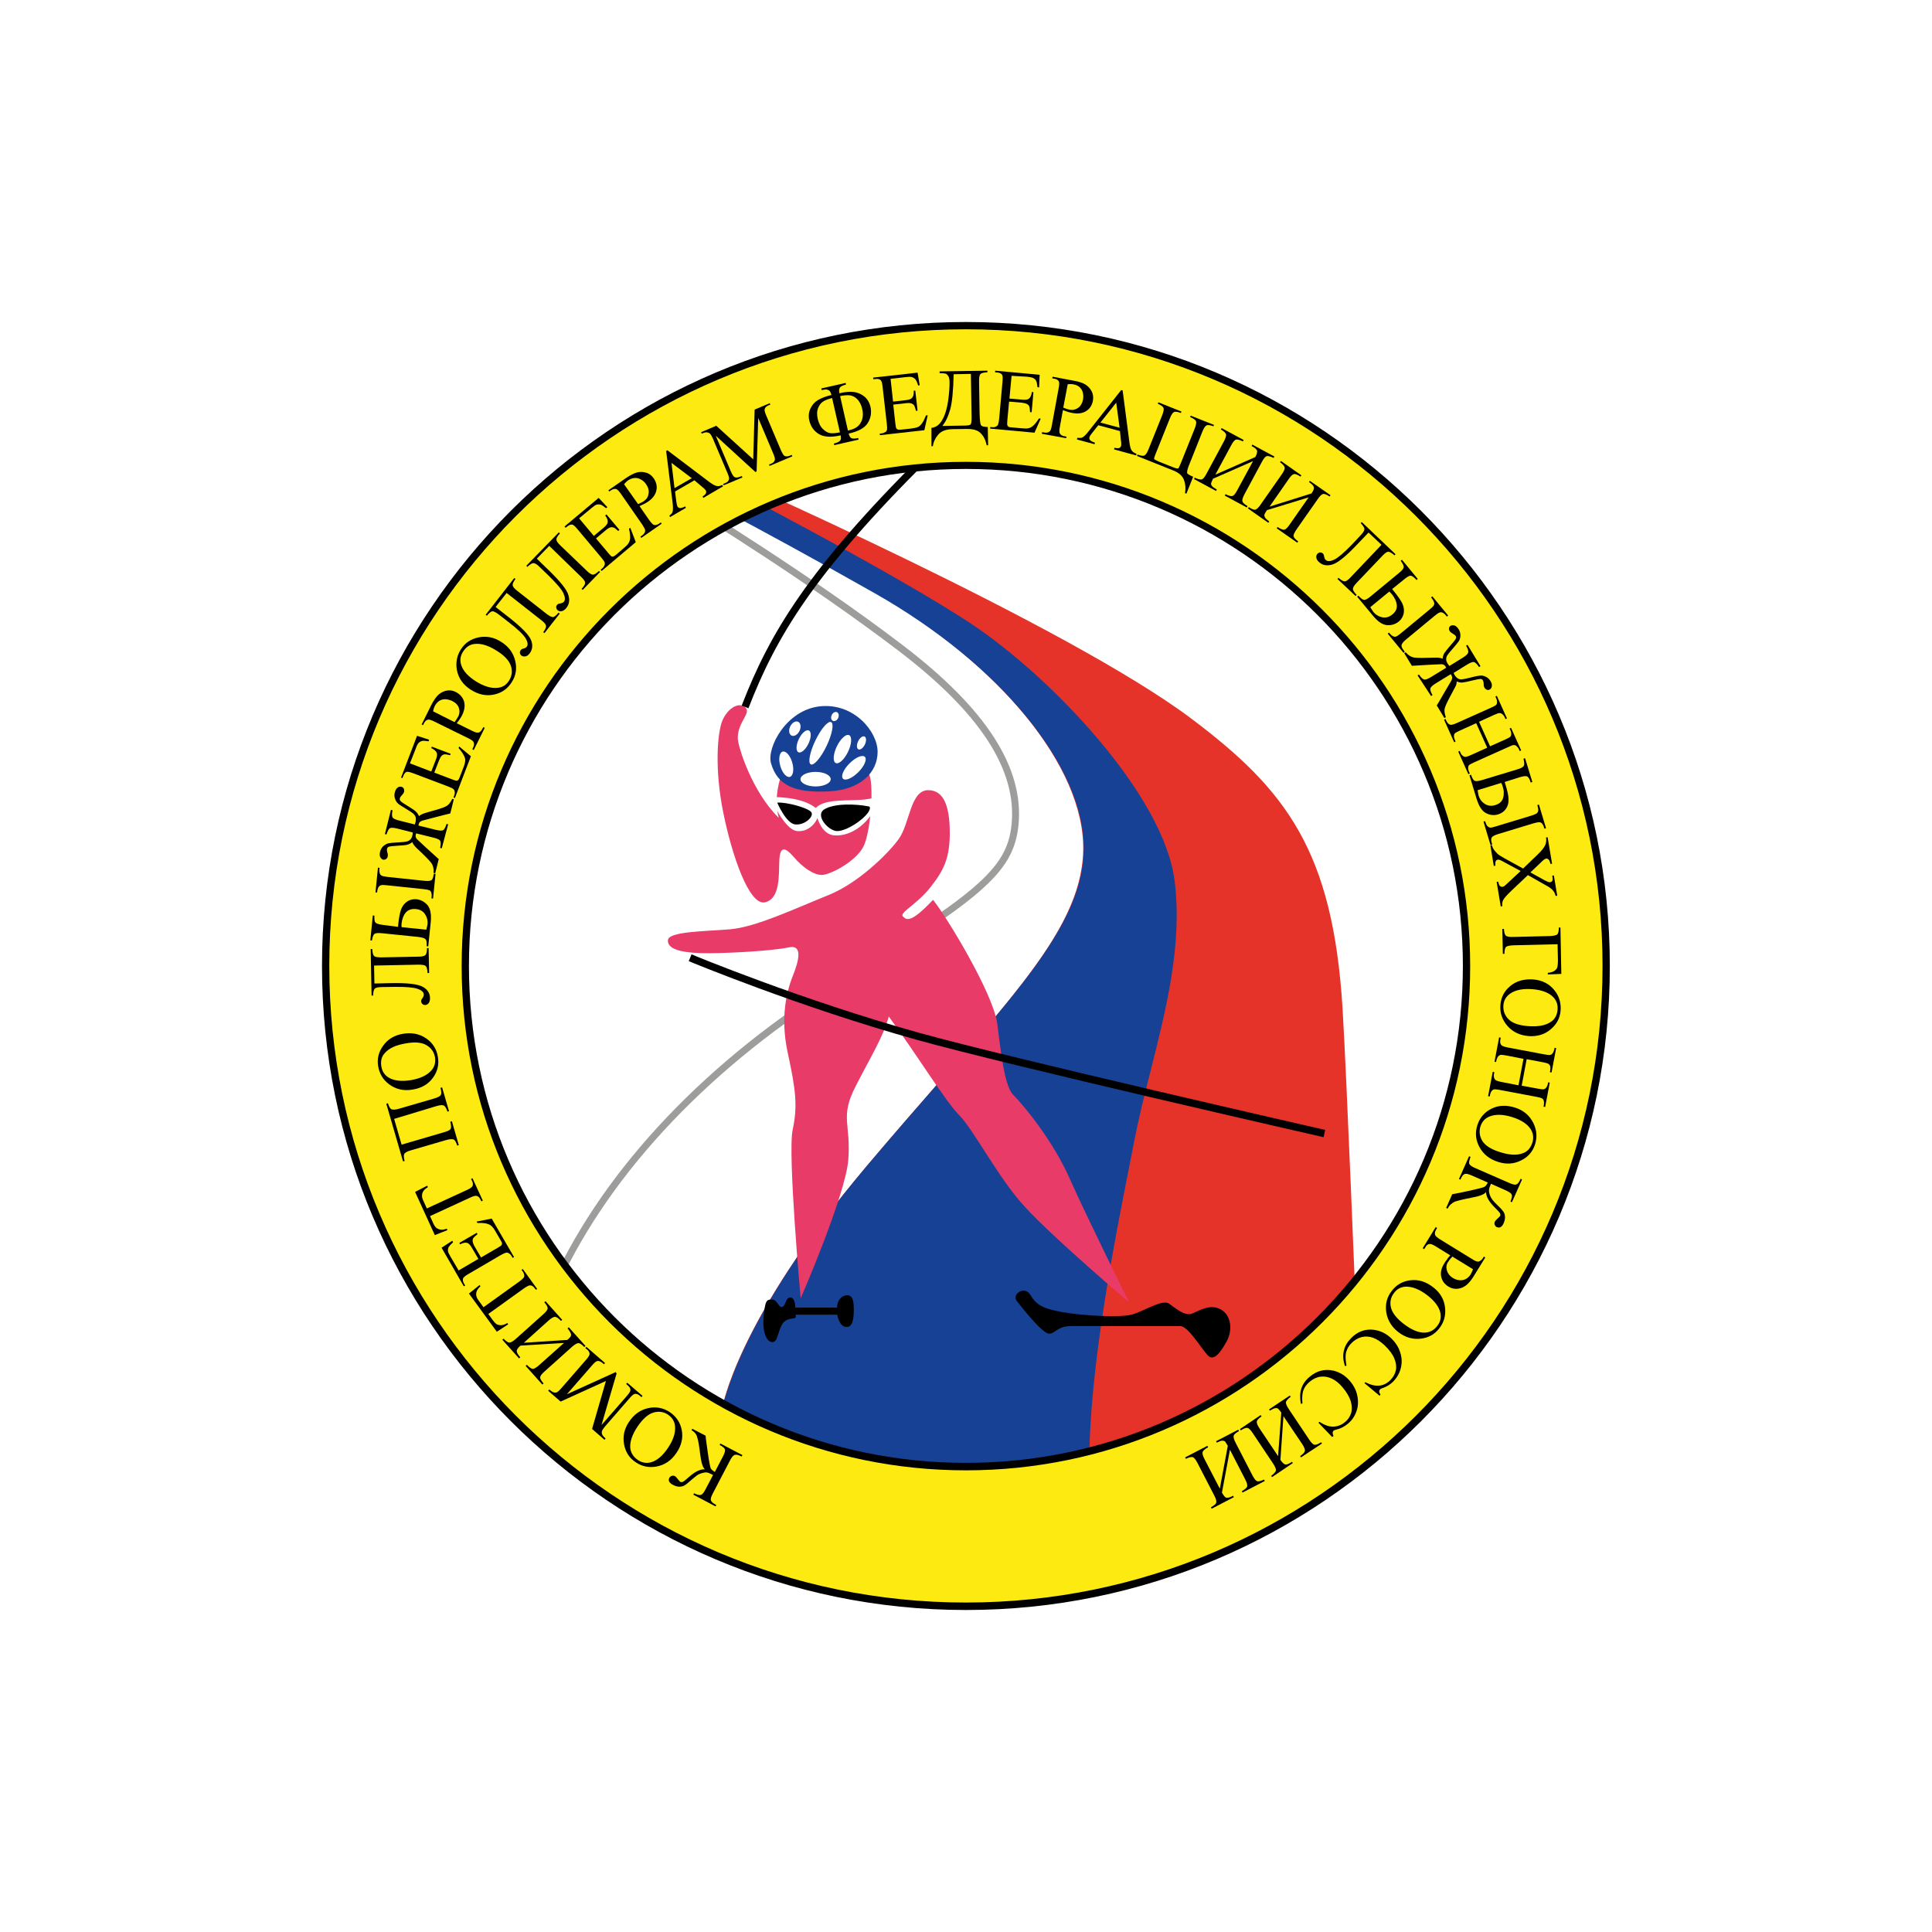 <?xml version="1.0" encoding="UTF-8"?> <svg xmlns="http://www.w3.org/2000/svg" width="600" height="600" viewBox="0 0 600 600" fill="none"> <rect width="600" height="600" fill="white"></rect> <g clip-path="url(#clip0_2519_152)"> <path d="M299.972 455.47C385.851 455.47 455.469 385.851 455.469 299.972C455.469 214.094 385.851 144.475 299.972 144.475C214.093 144.475 144.475 214.094 144.475 299.972C144.475 385.851 214.093 455.47 299.972 455.47Z" fill="white"></path> <path d="M299.972 456.629C213.615 456.629 143.371 386.384 143.371 300.028C143.371 213.671 213.615 143.427 299.972 143.427C386.329 143.427 456.573 213.671 456.573 300.028C456.628 386.329 386.329 456.629 299.972 456.629ZM299.972 145.634C214.884 145.634 145.633 214.885 145.633 299.972C145.633 385.06 214.884 454.311 299.972 454.311C385.06 454.311 454.311 385.06 454.311 299.972C454.311 214.885 385.115 145.634 299.972 145.634Z" fill="white"></path> <path d="M224.211 437.591C224.211 437.591 228.404 410.443 268.962 362.381C309.519 314.319 335.785 290.481 336.392 264.216C336.998 237.95 309.519 205.394 271.058 183.598C232.598 161.801 210.471 150.765 210.471 150.765L222.39 146.296C222.39 146.296 331.315 194.027 370.107 223.272C399.352 245.289 413.975 264.16 416.954 313.381C418.168 333.08 421.148 408.567 421.148 408.567L379.653 451.221L308.305 469.099L238.171 455.966L224.211 437.591Z" fill="#E63329"></path> <path d="M224.873 437.591C224.873 437.591 229.066 410.443 269.624 362.381C310.181 314.319 336.447 290.481 337.054 264.215C337.661 237.95 310.236 205.394 271.72 183.597C233.205 161.801 211.133 150.765 211.133 150.765L218.913 148.062C218.913 148.062 277.404 178.19 301.573 194.302C325.742 210.415 360.947 246.834 364.257 273.706C367.513 300.579 356.808 328.335 351.732 353.993C346.655 379.652 337.716 422.637 337.716 454.862C337.716 487.088 238.944 464.133 238.944 464.133L224.873 437.591Z" fill="#164194"></path> <path d="M301.021 472.686C273.597 472.686 240.82 465.181 238.778 464.685L238.502 464.629L224.266 437.702L224.321 437.536C224.376 437.26 229.011 409.67 269.237 362.05C277.183 352.614 284.743 344.006 291.365 336.391C319.231 304.442 336.061 285.129 336.557 264.216C337.164 238.667 311.009 206.497 271.5 184.149C233.426 162.574 211.133 151.428 210.912 151.317L209.698 150.71L218.968 147.51L219.189 147.62C219.796 147.896 278.011 177.969 301.904 193.916C326.183 210.084 361.554 246.834 364.809 273.706C367.237 293.351 362.161 313.436 357.25 332.859C355.374 340.254 353.663 347.206 352.283 354.159L351.345 359.015C346.158 385.17 338.268 424.679 338.268 454.918C338.268 459.277 336.502 462.919 332.97 465.733C326.349 470.92 314.32 472.686 301.021 472.686ZM239.275 463.636C244.02 464.685 313.106 479.969 332.253 464.795C335.454 462.257 337.109 458.891 337.109 454.918C337.109 424.569 345 385.005 350.187 358.794L351.125 353.938C352.504 346.93 354.27 339.978 356.146 332.584C361.002 313.271 366.078 293.295 363.651 273.817C360.395 247.275 325.3 210.912 301.242 194.854C278.121 179.404 222.776 150.765 218.858 148.724L212.568 150.876C217.644 153.469 238.888 164.395 271.996 183.101C311.836 205.67 338.213 238.226 337.661 264.16C337.164 285.46 320.224 304.883 292.192 337.053C285.571 344.668 278.011 353.276 270.065 362.712C231.77 408.015 225.921 434.998 225.48 437.481L239.275 463.636Z" fill="#164194"></path> <path d="M171.624 402L170.575 401.559C185.97 365.968 217.092 332.087 258.201 306.097C302.621 278.066 313.16 270.837 314.65 256.104C316.361 238.943 304.828 221.12 279.335 201.697C250.752 179.901 215.602 158.38 215.216 158.16L215.823 157.167C216.154 157.387 251.414 178.907 280.052 200.759C305.877 220.458 317.52 238.557 315.809 256.159C314.264 271.444 303.669 278.728 258.863 307.035C217.864 332.915 186.908 366.63 171.624 402Z" fill="#9D9D9C" stroke="#9D9D9C" stroke-miterlimit="10"></path> <path d="M237.398 406.691C236.405 413.091 237.84 416.513 239.661 416.788C241.426 417.009 241.426 414.305 242.585 411.877C243.689 409.394 245.73 409.615 246.613 409.394C247.496 409.174 247.055 408.291 247.055 408.291H260.022C260.022 408.291 260.519 411.877 262.726 412.098C264.933 412.319 265.154 409.174 265.154 406.746C265.154 404.318 264.933 402.055 262.891 402.276C260.85 402.497 259.967 404.318 259.967 406.084H247C247 406.084 247 402.938 245.454 402.938C243.909 402.938 244.13 405.421 242.971 405.863C241.813 406.304 241.426 403.6 239.826 403.6C238.281 403.545 237.84 403.766 237.398 406.691Z" fill="black"></path> <path d="M315.754 403.987C318.899 408.07 323.369 413.367 325.355 414.085C327.397 414.747 328.059 411.822 332.528 411.822C336.998 411.822 363.871 411.822 366.574 411.822C369.278 411.822 374.189 420.762 375.734 421.424C377.279 422.086 378.88 420.32 380.866 416.733C382.908 413.147 382.411 408.456 379.1 406.635C375.79 404.815 372.368 407.077 370.161 407.96C367.899 408.843 365.029 406.194 362.988 404.815C360.946 403.49 355.373 407.077 351.786 408.181C348.2 409.284 336.336 408.622 330.1 407.518C323.865 406.415 321.823 405.256 320.003 402.166C318.182 399.076 314.153 402 315.754 403.987Z" fill="black"></path> <path d="M350.628 404.428C350.628 404.428 337.44 377.776 332.253 366.133C327.121 354.49 318.292 343.675 314.595 339.923C311.67 336.998 310.512 323.59 309.684 317.74C308.304 308.36 294.234 285.074 289.764 279.445C282.811 286.84 281.487 285.736 280.383 284.577C279.28 283.418 284.853 280.77 288.881 275.638C292.909 270.506 295.172 266.699 294.951 257.484C294.73 248.324 292.026 245.51 288.44 245.399C282.646 245.179 282.646 255.718 279.059 260.629C275.472 265.54 266.257 274.314 257.594 277.845C247.055 282.094 234.75 287.943 226.693 288.605C218.637 289.268 207.656 289.268 207.435 291.971C207.215 294.675 211.243 295.779 217.533 296C223.824 296.22 239.936 295.337 244.847 294.234C249.758 293.13 247.772 299.145 246.172 303.173C244.572 307.201 242.144 315.478 244.627 326.9C247.11 338.323 247.772 343.454 246.172 350.848C244.572 358.243 248.655 403.214 248.655 403.214C248.655 403.214 262.505 371.431 263.443 360.229C264.326 349.027 260.739 347.041 265.705 337.385C270.617 327.783 274.203 322.155 276.024 315.699C284.963 327.783 293.461 341.909 297.931 346.379C302.4 350.848 310.125 366.023 318.292 374.797C326.9 384.288 350.628 404.428 350.628 404.428Z" fill="#E83B68"></path> <path d="M242.53 241.04C242.53 241.04 240.047 247.772 241.868 254.008C233.591 245.951 229.121 231.825 229.121 229.177C229.121 224.045 233.591 221.341 231.328 219.575C229.066 217.81 225.534 220.458 224.155 224.266C222.831 228.073 221.892 238.833 224.596 252.242C227.3 265.651 232.653 281.322 237.564 280.218C242.475 279.115 241.812 271.279 242.033 267.03C242.254 262.781 243.799 263.002 246.503 266.147C249.207 269.292 252.573 271.72 255.221 271.72C257.87 271.72 266.423 267.251 268.409 262.34C270.451 257.429 271.554 243.303 269.734 239.937C268.078 236.571 242.53 241.04 242.53 241.04Z" fill="#E83B68"></path> <path d="M239.44 237.012C238.061 232.267 244.13 220.458 254.67 219.354C265.209 218.251 272.548 227.19 272.548 233.48C272.548 239.771 267.416 245.344 257.098 245.786C246.779 246.227 241.427 243.965 239.44 237.012Z" fill="#164194"></path> <path d="M239.219 247.551C239.219 247.551 243.468 257.649 247.496 258.091C251.524 258.532 253.786 254.725 253.786 254.063C253.786 253.4 254.89 258.974 258.918 259.415C262.946 259.856 269.237 257.373 273.044 248.655C272.382 246.613 272.382 248.213 266.533 248.434C260.739 248.655 255.773 248.434 253.345 250.917C248.599 247.11 239.219 247.551 239.219 247.551Z" fill="white"></path> <path d="M241.371 249.262C241.371 249.262 244.13 255.828 247.055 256.049C249.979 256.27 252.849 253.566 251.966 252.242C251.083 250.917 244.24 249.041 241.371 249.262Z" fill="black"></path> <path d="M255.994 251.359C253.015 253.18 257.208 257.981 259.857 258.091C263.609 258.256 271.334 252.297 270.01 250.476C265.32 249.538 258.864 249.538 255.994 251.359Z" fill="black"></path> <path d="M253.29 244.241C255.88 244.241 257.98 243.228 257.98 241.978C257.98 240.729 255.88 239.716 253.29 239.716C250.7 239.716 248.6 240.729 248.6 241.978C248.6 243.228 250.7 244.241 253.29 244.241Z" fill="white"></path> <path d="M256.701 231.657C258.439 228.029 259.068 224.715 258.107 224.254C257.145 223.793 254.956 226.36 253.218 229.988C251.479 233.615 250.85 236.93 251.812 237.391C252.774 237.852 254.963 235.284 256.701 231.657Z" fill="white"></path> <path d="M263.367 233.475C264.513 231.084 264.662 228.772 263.7 228.311C262.738 227.85 261.03 229.415 259.884 231.806C258.738 234.197 258.589 236.508 259.551 236.969C260.513 237.43 262.222 235.866 263.367 233.475Z" fill="white"></path> <path d="M266.559 239.804C268.434 237.929 269.343 235.798 268.588 235.044C267.834 234.29 265.703 235.198 263.828 237.073C261.953 238.948 261.045 241.079 261.799 241.833C262.553 242.587 264.685 241.679 266.559 239.804Z" fill="white"></path> <path d="M245.309 241.271C246.334 240.977 246.661 238.981 246.039 236.813C245.417 234.646 244.082 233.127 243.057 233.421C242.031 233.715 241.704 235.711 242.326 237.878C242.948 240.046 244.284 241.565 245.309 241.271Z" fill="white"></path> <path d="M251.07 230.954C251.965 229.085 252.023 227.25 251.198 226.854C250.374 226.459 248.98 227.654 248.084 229.523C247.189 231.392 247.131 233.227 247.956 233.622C248.78 234.017 250.174 232.822 251.07 230.954Z" fill="white"></path> <path d="M248.293 226.99C248.859 225.808 248.672 224.541 247.875 224.159C247.078 223.777 245.973 224.426 245.407 225.607C244.841 226.789 245.028 228.057 245.825 228.439C246.622 228.82 247.727 228.172 248.293 226.99Z" fill="white"></path> <path d="M268.588 231.221C269.114 230.122 269.074 229.006 268.496 228.73C267.919 228.453 267.024 229.12 266.498 230.22C265.971 231.319 266.012 232.434 266.589 232.711C267.166 232.987 268.061 232.32 268.588 231.221Z" fill="white"></path> <path d="M260.294 223.004C260.65 222.262 260.493 221.447 259.943 221.183C259.393 220.92 258.659 221.308 258.304 222.05C257.948 222.792 258.106 223.607 258.655 223.87C259.205 224.134 259.939 223.746 260.294 223.004Z" fill="white"></path> <path d="M232.432 219.962L230.335 219.134C239.053 196.565 251.027 176.59 286.508 141.33L288.108 142.93C252.904 177.914 241.04 197.669 232.432 219.962Z" fill="black"></path> <path d="M411.05 353.166C410.057 352.945 312.995 330.818 284.743 322.927C248.158 312.719 214.223 298.648 213.892 298.483L214.774 296.386C215.106 296.551 248.931 310.567 285.35 320.72C313.492 328.556 410.553 350.683 411.546 350.904L411.05 353.166Z" fill="black"></path> <path d="M299.973 101.159C190.33 101.159 101.159 190.33 101.159 299.972C101.159 409.615 190.385 498.841 300.028 498.841C409.671 498.841 498.897 409.615 498.897 299.972C498.842 190.33 409.671 101.159 299.973 101.159ZM299.973 455.47C214.113 455.47 144.475 385.888 144.475 299.972C144.475 214.112 214.058 144.475 299.973 144.475C385.888 144.475 455.47 214.057 455.47 299.972C455.47 385.888 385.888 455.47 299.973 455.47Z" fill="#FCEA10"></path> <path d="M299.972 500C189.723 500 100 410.277 100 299.972C100 189.723 189.723 100 299.972 100C410.277 100 499.945 189.723 499.945 299.972C500 410.277 410.277 500 299.972 500ZM299.972 102.262C190.992 102.262 102.262 190.992 102.262 299.972C102.262 408.953 190.992 497.682 299.972 497.682C409.008 497.682 497.682 408.953 497.682 299.972C497.682 190.992 409.008 102.262 299.972 102.262ZM299.972 456.628C213.616 456.628 143.371 386.384 143.371 300.028C143.371 213.671 213.616 143.427 299.972 143.427C386.329 143.427 456.573 213.671 456.573 300.028C456.628 386.329 386.329 456.628 299.972 456.628ZM299.972 145.634C214.885 145.634 145.634 214.885 145.634 299.972C145.634 385.06 214.885 454.311 299.972 454.311C385.06 454.311 454.311 385.06 454.311 299.972C454.311 214.885 385.115 145.634 299.972 145.634Z" fill="black"></path> <path d="M214.774 444.158L214.995 443.716L219.133 445.868C219.189 446.806 219.465 448.627 219.851 451.386C220.237 454.09 220.568 455.69 220.734 456.021C220.954 456.408 221.341 456.739 222.003 457.125L224.486 452.38C225.038 451.331 225.258 450.614 225.148 450.172C225.038 449.731 224.486 449.234 223.493 448.738L223.713 448.296L230.556 451.883L230.335 452.324C229.342 451.828 228.624 451.662 228.183 451.828C227.742 451.938 227.245 452.545 226.693 453.594L221.396 463.747C220.844 464.795 220.623 465.512 220.789 465.954C220.899 466.395 221.451 466.892 222.444 467.389L222.224 467.83L215.326 464.188L215.547 463.747C216.54 464.243 217.257 464.409 217.699 464.243C218.14 464.078 218.582 463.526 219.133 462.478L221.451 458.063C220.568 457.622 219.961 457.346 219.575 457.291C219.189 457.235 218.692 457.291 218.085 457.456C217.478 457.622 216.926 457.842 216.485 458.173C216.043 458.505 215.326 459.056 214.443 459.829C213.615 460.601 212.953 461.098 212.567 461.319C212.181 461.539 211.629 461.705 211.022 461.705C210.415 461.705 209.753 461.539 209.036 461.153C207.822 460.546 207.435 459.774 207.877 458.946C208.042 458.67 208.263 458.449 208.649 458.339C208.98 458.229 209.311 458.284 209.643 458.449C209.863 458.56 210.139 458.891 210.525 459.387C210.856 459.829 211.132 460.105 211.298 460.215C211.574 460.325 211.85 460.325 212.126 460.16C212.457 459.994 213.064 459.498 214.057 458.615C215.878 457.015 217.478 456.242 218.913 456.297C218.251 455.801 217.809 454.311 217.478 451.828C217.147 449.179 216.871 447.358 216.54 446.42C216.319 445.427 215.712 444.71 214.774 444.158Z" fill="black"></path> <path d="M197.392 454.09C195.461 452.821 194.247 450.945 193.805 448.517C193.364 446.089 193.861 443.771 195.351 441.564C196.84 439.302 198.827 437.867 201.255 437.315C203.683 436.764 205.945 437.205 207.987 438.529C210.028 439.909 211.298 441.785 211.739 444.213C212.18 446.586 211.629 448.958 210.028 451.276C208.428 453.649 206.331 455.028 203.738 455.47C201.476 455.856 199.323 455.414 197.392 454.09ZM198.11 453.428C199.434 454.311 200.869 454.532 202.303 454.09C204.124 453.538 205.835 452.048 207.435 449.676C209.09 447.248 209.808 444.985 209.642 442.999C209.532 441.454 208.759 440.24 207.49 439.357C206.111 438.419 204.566 438.198 202.91 438.695C201.255 439.191 199.655 440.626 198.054 442.944C196.344 445.482 195.571 447.744 195.737 449.676C195.902 451.221 196.73 452.49 198.11 453.428Z" fill="black"></path> <path d="M191.488 426.555L186.798 442.558L194.689 433.508C195.406 432.68 195.792 432.073 195.792 431.687C195.792 431.19 195.517 430.694 194.965 430.252L194.468 429.811L194.799 429.425L199.545 433.508L199.214 433.894L198.717 433.453C198.165 432.956 197.558 432.791 197.062 432.901C196.731 433.011 196.234 433.398 195.572 434.17L187.847 443.054C187.35 443.661 187.019 444.158 186.909 444.544C186.853 444.82 186.853 445.151 187.019 445.482C187.129 445.813 187.515 446.255 188.067 446.751L187.736 447.137L183.874 443.771L188.178 428.873L174.107 435.274L170.244 431.908L170.575 431.522L171.072 431.908C171.679 432.404 172.231 432.57 172.782 432.46C173.113 432.349 173.61 431.963 174.272 431.19L181.997 422.306C182.715 421.479 183.101 420.872 183.101 420.486C183.101 419.989 182.825 419.492 182.273 419.051L181.777 418.665L182.108 418.278L187.902 423.3L187.571 423.686L187.074 423.245C186.467 422.748 185.915 422.582 185.419 422.693C185.088 422.803 184.591 423.189 183.929 423.962L176.038 433.011L191.213 426.114L191.488 426.555Z" fill="black"></path> <path d="M161.636 417.892C160.808 418.609 160.422 419.216 160.477 419.657C160.533 420.099 160.864 420.706 161.581 421.534L161.195 421.865L156.008 416.071L156.394 415.74C157.167 416.567 157.774 416.954 158.215 416.954C158.656 416.954 159.319 416.567 160.201 415.795L168.699 408.18C169.582 407.407 170.024 406.801 170.079 406.359C170.134 405.918 169.748 405.255 169.03 404.428L169.417 404.097L174.603 409.891L174.217 410.222C173.445 409.394 172.838 408.953 172.341 408.953C171.9 408.953 171.237 409.339 170.355 410.111L162.685 417.009L176.204 416.126C176.756 415.629 177.142 415.243 177.252 414.967C177.362 414.691 177.418 414.415 177.252 414.084C177.142 413.753 176.811 413.201 176.259 412.539L176.645 412.208L181.832 418.002L181.446 418.333C180.673 417.505 180.066 417.119 179.625 417.119C179.183 417.119 178.521 417.505 177.638 418.278L169.141 425.893C168.258 426.665 167.816 427.272 167.761 427.714C167.706 428.155 168.092 428.817 168.81 429.645L168.423 429.976L163.236 424.182L163.623 423.851C164.395 424.679 165.002 425.065 165.444 425.12C165.885 425.12 166.547 424.734 167.43 423.961L175.155 417.064L161.636 417.892Z" fill="black"></path> <path d="M145.634 401.724L148.945 399.076L149.22 399.462C148.669 399.958 148.338 400.4 148.172 400.731C147.896 401.228 147.841 401.779 147.896 402.276C147.951 402.773 148.227 403.324 148.669 403.931L150.159 405.973L161.305 397.972C162.188 397.31 162.684 396.813 162.795 396.482C162.905 395.985 162.74 395.489 162.353 394.882L161.967 394.385L162.353 394.109L166.823 400.29L166.437 400.565L166.05 400.069C165.609 399.462 165.112 399.131 164.561 399.186C164.229 399.186 163.622 399.517 162.795 400.069L151.648 408.07L152.918 409.836C153.414 410.498 153.8 410.939 154.132 411.16C154.518 411.436 155.014 411.546 155.621 411.546C156.173 411.546 156.835 411.326 157.553 410.884L157.829 411.27L154.297 413.588L145.634 401.724Z" fill="black"></path> <path d="M142.433 394.551L148.558 390.964L146.572 387.543C146.075 386.66 145.578 386.164 145.137 385.998C144.53 385.833 143.813 385.943 142.874 386.44L142.654 385.998L148.061 382.853L148.282 383.294C147.565 383.846 147.179 384.232 147.013 384.453C146.847 384.729 146.737 385.115 146.792 385.502C146.847 385.888 147.013 386.44 147.399 387.102L149.386 390.523L154.517 387.543C155.18 387.157 155.621 386.881 155.731 386.715C155.842 386.55 155.897 386.384 155.897 386.164C155.897 385.943 155.787 385.667 155.511 385.226L153.966 382.577C153.469 381.694 153.028 381.087 152.641 380.756C152.31 380.425 151.814 380.204 151.262 380.039C150.489 379.818 149.496 379.763 148.282 379.818L148.006 379.377L152.697 378.438L159.649 390.413L159.208 390.633L158.877 390.081C158.656 389.695 158.38 389.419 157.994 389.199C157.718 389.033 157.442 388.978 157.166 389.033C156.89 389.088 156.338 389.309 155.566 389.75L145.468 395.655C144.475 396.206 143.923 396.703 143.813 397.034C143.647 397.476 143.757 398.027 144.144 398.69L144.475 399.241L144.033 399.462L137.136 387.488L140.447 385.336L140.722 385.777C140.005 386.44 139.564 386.936 139.343 387.267C139.177 387.654 139.067 388.04 139.122 388.536C139.177 388.923 139.453 389.474 139.895 390.247L142.433 394.551Z" fill="black"></path> <path d="M128.914 370.161L132.666 368.23L132.887 368.671C132.28 369.057 131.839 369.388 131.618 369.72C131.287 370.161 131.066 370.658 131.066 371.209C131.011 371.706 131.176 372.313 131.508 372.975L132.556 375.293L145.027 369.554C146.02 369.113 146.627 368.671 146.737 368.34C146.958 367.899 146.903 367.347 146.572 366.685L146.296 366.133L146.737 365.912L149.938 372.865L149.496 373.086L149.22 372.534C148.889 371.816 148.448 371.43 147.896 371.375C147.565 371.32 146.958 371.485 146.02 371.927L133.549 377.665L134.432 379.652C134.763 380.424 135.094 380.921 135.37 381.197C135.701 381.528 136.198 381.749 136.75 381.859C137.301 381.969 137.964 381.859 138.736 381.583L138.957 382.025L135.039 383.57L128.914 370.161Z" fill="black"></path> <path d="M122.403 347.482L124.72 355.483L137.908 351.621C139.067 351.29 139.729 350.959 139.95 350.572C140.17 350.186 140.115 349.469 139.839 348.365L140.336 348.2L142.488 355.649L141.991 355.759C141.66 354.711 141.274 354.049 140.888 353.883C140.502 353.718 139.729 353.718 138.57 354.049L127.589 357.249C126.431 357.58 125.769 357.966 125.548 358.353C125.327 358.739 125.382 359.456 125.658 360.56L125.162 360.67L119.975 342.792L120.471 342.626C120.802 343.675 121.189 344.337 121.575 344.502C121.961 344.668 122.734 344.668 123.892 344.337L134.873 341.137C136.032 340.805 136.694 340.419 136.915 340.033C137.136 339.647 137.08 338.929 136.805 337.826L137.301 337.715L139.453 345.109L138.957 345.22C138.625 344.171 138.239 343.564 137.853 343.344C137.467 343.123 136.694 343.178 135.535 343.509L122.403 347.482Z" fill="black"></path> <path d="M117.437 331.094C117.051 328.776 117.603 326.624 119.037 324.693C120.472 322.706 122.514 321.492 125.162 321.051C127.866 320.609 130.239 321.051 132.281 322.43C134.322 323.81 135.591 325.741 135.978 328.169C136.419 330.597 135.867 332.804 134.433 334.736C132.998 336.722 130.901 337.936 128.142 338.377C125.328 338.874 122.845 338.267 120.748 336.667C118.927 335.287 117.823 333.411 117.437 331.094ZM118.43 331.204C118.706 332.804 119.479 333.963 120.858 334.736C122.514 335.674 124.776 335.894 127.59 335.453C130.46 334.956 132.612 333.963 133.936 332.473C134.984 331.314 135.315 329.99 135.095 328.39C134.819 326.734 133.936 325.465 132.446 324.582C130.956 323.7 128.804 323.534 126.045 324.031C123.01 324.527 120.858 325.52 119.589 326.955C118.486 328.059 118.154 329.493 118.43 331.204Z" fill="black"></path> <path d="M116.168 299.862L116.278 305.435L121.299 305.325C126.376 305.214 129.687 305.6 131.232 306.428C132.777 307.256 133.549 308.47 133.549 310.015C133.549 310.677 133.384 311.174 133.108 311.56C132.777 311.946 132.446 312.112 132.004 312.112C131.673 312.112 131.397 312.001 131.177 311.781C130.956 311.56 130.79 311.284 130.79 310.953C130.79 310.677 130.901 310.346 131.177 310.015C131.452 309.629 131.618 309.242 131.618 308.911C131.618 308.139 130.956 307.532 129.687 307.09C128.418 306.649 125.99 306.428 122.403 306.483L118.651 306.539C117.492 306.539 116.719 306.704 116.388 307.035C116.057 307.366 115.892 308.084 115.892 309.187H115.395L115.119 294.73H115.616C115.671 295.834 115.836 296.551 116.168 296.882C116.499 297.213 117.271 297.323 118.43 297.323L129.852 297.103C131.011 297.103 131.784 296.937 132.115 296.606C132.446 296.275 132.611 295.558 132.611 294.454H133.108L133.273 302.179H132.777C132.722 301.076 132.556 300.358 132.225 300.027C131.894 299.696 131.121 299.586 129.963 299.586L116.168 299.862Z" fill="black"></path> <path d="M123.617 287.832L123.672 287.115C123.893 284.908 124.224 283.308 124.61 282.314C124.996 281.321 125.603 280.549 126.486 279.942C127.314 279.39 128.307 279.169 129.411 279.28C130.735 279.445 131.839 280.052 132.777 281.101C133.66 282.204 133.991 283.915 133.77 286.343L132.997 293.902L132.501 293.847C132.556 292.743 132.501 292.026 132.17 291.695C131.894 291.364 131.177 291.143 129.963 290.978L118.595 289.819C117.437 289.709 116.664 289.764 116.278 290.04C115.947 290.316 115.671 290.978 115.505 292.081L115.009 292.026L115.781 284.301L116.278 284.356C116.223 285.46 116.278 286.177 116.609 286.508C116.885 286.839 117.602 287.06 118.816 287.225L123.617 287.832ZM134.763 271.334L135.26 271.389L134.487 279.059L133.991 279.004L134.046 278.452C134.101 277.955 134.046 277.514 133.936 277.183C133.825 276.852 133.604 276.576 133.329 276.465C133.053 276.355 132.501 276.245 131.618 276.134L120.085 274.92C119.258 274.81 118.651 274.81 118.32 274.92C117.989 275.031 117.768 275.196 117.547 275.472C117.382 275.803 117.216 276.189 117.161 276.796L117.106 277.183L116.609 277.128L117.382 269.458L117.878 269.513L117.823 269.899C117.768 270.451 117.823 270.892 117.933 271.223C118.044 271.554 118.264 271.83 118.54 271.941C118.816 272.106 119.423 272.217 120.251 272.327L131.784 273.541C132.832 273.651 133.549 273.596 133.936 273.375C134.322 273.155 134.543 272.548 134.653 271.665L134.763 271.334ZM132.39 288.715C132.611 287.943 132.722 287.336 132.777 286.95C132.887 285.846 132.611 284.853 132.004 283.915C131.397 282.977 130.404 282.425 129.135 282.314C127.811 282.204 126.817 282.535 126.045 283.363C125.327 284.191 124.886 285.349 124.72 286.729C124.665 287.115 124.665 287.501 124.72 287.943L132.39 288.715Z" fill="black"></path> <path d="M137.191 263.443L136.695 263.333C136.915 262.229 136.915 261.512 136.695 261.126C136.474 260.739 135.757 260.408 134.598 260.132L129.245 258.808L129.135 259.139C129.08 259.47 129.025 259.746 129.135 259.967C129.19 260.188 129.301 260.408 129.466 260.574C129.632 260.739 130.514 261.567 132.115 263.057L136.253 266.809L135.15 271.224L134.653 271.113C134.763 269.789 134.487 268.741 133.88 267.913C133.218 267.085 131.839 265.65 129.576 263.554C128.749 262.781 128.252 262.119 128.031 261.512C127.535 261.953 126.983 262.229 126.431 262.34C125.879 262.505 124.776 262.56 123.176 262.671C121.906 262.726 121.134 262.836 120.803 262.947C120.472 263.057 120.306 263.278 120.196 263.554C120.141 263.83 120.141 264.216 120.306 264.768C120.472 265.264 120.472 265.65 120.417 265.982C120.306 266.368 120.141 266.589 119.865 266.809C119.589 266.975 119.313 267.03 118.982 266.975C118.596 266.864 118.32 266.589 118.099 266.202C117.878 265.816 117.878 265.209 118.044 264.492C118.209 263.83 118.54 263.223 119.037 262.781C119.534 262.34 120.03 262.064 120.582 261.898C121.134 261.788 122.127 261.677 123.562 261.622C124.886 261.567 125.769 261.457 126.266 261.346C126.762 261.236 127.148 261.015 127.424 260.739C127.755 260.408 127.976 259.967 128.087 259.36C128.142 259.139 128.197 258.918 128.197 258.532L123.396 257.318C122.237 257.042 121.465 256.987 121.079 257.208C120.692 257.429 120.361 258.091 120.03 259.139L119.534 259.029L121.41 251.524L121.906 251.635C121.686 252.738 121.686 253.456 121.906 253.842C122.127 254.228 122.844 254.559 124.003 254.835L128.804 256.049C128.914 255.828 128.969 255.608 129.025 255.387C129.19 254.725 129.19 254.228 129.08 253.787C128.969 253.345 128.694 253.014 128.362 252.683C128.031 252.407 127.259 251.855 126.1 251.193C124.831 250.421 124.003 249.924 123.617 249.538C123.231 249.207 122.9 248.71 122.679 248.048C122.458 247.441 122.403 246.724 122.624 246.062C122.789 245.399 123.065 244.903 123.451 244.627C123.838 244.296 124.224 244.241 124.665 244.351C124.996 244.406 125.217 244.627 125.383 244.903C125.548 245.179 125.548 245.51 125.493 245.896C125.438 246.172 125.217 246.503 124.831 246.944C124.445 247.331 124.224 247.662 124.169 247.993C124.114 248.269 124.169 248.545 124.445 248.821C124.721 249.096 125.328 249.538 126.376 250.145C127.755 250.973 128.638 251.58 129.08 251.966C129.521 252.352 129.852 252.849 130.128 253.456C130.514 253.125 131.011 252.849 131.453 252.683C131.949 252.518 133.163 252.131 135.205 251.58C137.136 251.028 138.35 250.586 138.957 250.145C139.509 249.703 140.005 249.041 140.447 248.103L140.943 248.214L139.84 252.628C139.564 252.683 138.184 253.014 135.646 253.676L131.453 254.78C131.177 254.835 130.901 254.946 130.625 255.111C130.294 255.277 130.128 255.608 130.018 256.049C130.018 256.159 129.963 256.27 129.963 256.38L135.315 257.705C136.474 257.98 137.246 258.036 137.633 257.815C138.019 257.594 138.35 256.932 138.681 255.884L139.178 255.994L137.191 263.443Z" fill="black"></path> <path d="M127.314 237.067L133.935 239.605L135.37 235.908C135.756 234.97 135.811 234.253 135.646 233.811C135.425 233.26 134.873 232.763 133.935 232.322L134.101 231.88L139.95 234.087L139.784 234.529C138.901 234.308 138.35 234.253 138.074 234.253C137.743 234.308 137.412 234.474 137.136 234.75C136.86 235.025 136.584 235.522 136.308 236.239L134.873 239.936L140.391 242.033C141.109 242.309 141.605 242.475 141.771 242.475C141.936 242.475 142.102 242.42 142.267 242.254C142.433 242.144 142.599 241.813 142.764 241.371L143.868 238.502C144.254 237.564 144.419 236.846 144.475 236.35C144.53 235.853 144.419 235.356 144.144 234.805C143.813 234.087 143.261 233.26 142.433 232.322L142.599 231.825L146.24 234.86L141.274 247.827L140.833 247.662L141.054 247.055C141.219 246.668 141.274 246.227 141.219 245.841C141.164 245.51 141.054 245.289 140.833 245.068C140.612 244.847 140.06 244.627 139.288 244.296L128.362 240.157C127.314 239.771 126.596 239.605 126.265 239.716C125.824 239.881 125.493 240.323 125.217 241.04L124.996 241.647L124.555 241.481L129.521 228.514L133.273 229.728L133.108 230.225C132.17 230.059 131.452 230.004 131.066 230.114C130.68 230.225 130.293 230.39 129.962 230.777C129.686 231.052 129.411 231.604 129.135 232.432L127.314 237.067Z" fill="black"></path> <path d="M141.827 224.596L146.517 226.914C147.51 227.411 148.227 227.631 148.558 227.521C149.055 227.411 149.441 227.024 149.772 226.417L150.104 225.81L150.545 226.031L147.124 232.929L146.682 232.708L146.958 232.101C147.289 231.439 147.289 230.832 147.013 230.335C146.848 230.059 146.296 229.673 145.358 229.232L134.929 224.1C133.936 223.603 133.218 223.383 132.887 223.493C132.391 223.603 132.004 223.99 131.673 224.596L131.397 225.203L130.956 224.983L133.881 219.078C134.598 217.644 135.315 216.595 136.033 215.878C136.75 215.216 137.578 214.719 138.571 214.499C139.564 214.278 140.557 214.388 141.495 214.885C142.82 215.547 143.647 216.485 144.089 217.754C144.475 219.023 144.31 220.458 143.537 222.058C143.372 222.444 143.096 222.831 142.82 223.272C142.544 223.714 142.213 224.155 141.827 224.596ZM141.164 224.265C141.44 223.879 141.716 223.548 141.882 223.217C142.102 222.886 142.213 222.665 142.378 222.389C142.765 221.562 142.82 220.679 142.489 219.796C142.158 218.858 141.44 218.196 140.447 217.699C139.73 217.368 139.012 217.202 138.295 217.147C137.578 217.147 136.915 217.313 136.364 217.699C135.812 218.085 135.37 218.582 135.039 219.244C134.819 219.63 134.653 220.182 134.488 220.899L141.164 224.265Z" fill="black"></path> <path d="M143.151 201.641C144.42 199.655 146.241 198.441 148.613 197.944C151.041 197.448 153.359 197.889 155.621 199.324C157.939 200.758 159.374 202.69 159.98 205.118C160.587 207.546 160.256 209.808 158.932 211.85C157.608 213.946 155.787 215.216 153.359 215.712C150.986 216.209 148.613 215.712 146.241 214.222C143.813 212.677 142.378 210.636 141.881 208.042C141.495 205.725 141.881 203.628 143.151 201.641ZM143.813 202.359C142.93 203.738 142.764 205.118 143.261 206.607C143.868 208.428 145.413 210.084 147.841 211.629C150.324 213.174 152.586 213.836 154.573 213.615C156.118 213.45 157.277 212.677 158.104 211.353C158.987 209.918 159.208 208.373 158.656 206.773C158.104 205.173 156.67 203.573 154.242 202.083C151.648 200.427 149.386 199.765 147.455 199.986C145.965 200.096 144.751 200.924 143.813 202.359Z" fill="black"></path> <path d="M157.332 184.149L153.91 188.508L157.883 191.599C161.911 194.744 164.229 197.117 164.891 198.717C165.553 200.317 165.388 201.752 164.45 202.966C164.064 203.462 163.622 203.793 163.125 203.849C162.629 203.904 162.243 203.849 161.911 203.573C161.636 203.352 161.525 203.131 161.47 202.8C161.415 202.469 161.525 202.193 161.691 201.917C161.856 201.697 162.132 201.531 162.574 201.421C163.07 201.31 163.401 201.09 163.567 200.869C164.064 200.262 163.898 199.379 163.236 198.22C162.518 197.061 160.753 195.351 157.939 193.199L154.959 190.881C154.021 190.164 153.359 189.833 152.917 189.833C152.476 189.888 151.924 190.329 151.207 191.212L150.82 190.936L159.704 179.514L160.091 179.79C159.428 180.673 159.152 181.335 159.208 181.777C159.263 182.218 159.759 182.825 160.698 183.542L169.692 190.605C170.63 191.323 171.292 191.654 171.734 191.654C172.175 191.599 172.727 191.157 173.444 190.274L173.83 190.55L169.085 196.62L168.699 196.344C169.361 195.461 169.637 194.799 169.582 194.358C169.526 193.916 169.03 193.309 168.092 192.592L157.332 184.149Z" fill="black"></path> <path d="M170.575 169.527L166.713 173.5L170.355 177.031C173.996 180.563 176.093 183.156 176.535 184.867C177.031 186.577 176.7 187.957 175.652 189.06C175.21 189.557 174.714 189.778 174.272 189.833C173.776 189.888 173.389 189.723 173.114 189.447C172.893 189.226 172.782 188.95 172.727 188.619C172.727 188.288 172.838 188.012 173.058 187.791C173.224 187.571 173.555 187.46 173.996 187.405C174.493 187.295 174.824 187.184 175.045 186.964C175.597 186.412 175.541 185.529 174.99 184.26C174.438 183.046 172.838 181.17 170.299 178.687L167.596 176.093C166.768 175.265 166.106 174.879 165.664 174.879C165.223 174.879 164.616 175.265 163.788 176.038L163.457 175.707L173.555 165.333L173.886 165.664C173.114 166.492 172.782 167.099 172.782 167.54C172.782 167.982 173.224 168.644 174.052 169.416L182.218 177.252C183.046 178.08 183.708 178.466 184.15 178.466C184.591 178.466 185.198 178.08 186.026 177.307L186.357 177.638L180.949 183.211L180.618 182.88C181.391 182.053 181.722 181.446 181.722 181.004C181.722 180.563 181.28 179.901 180.452 179.128L170.575 169.527Z" fill="black"></path> <path d="M179.845 160.974L184.425 166.436L187.46 163.898C188.232 163.236 188.674 162.684 188.729 162.243C188.839 161.636 188.564 160.918 187.957 160.091L188.343 159.76L192.371 164.56L191.985 164.891C191.323 164.284 190.881 163.953 190.605 163.843C190.274 163.733 189.943 163.677 189.557 163.788C189.171 163.898 188.674 164.174 188.122 164.671L185.087 167.209L188.895 171.734C189.391 172.341 189.722 172.672 189.888 172.782C190.053 172.893 190.219 172.893 190.44 172.837C190.66 172.782 190.936 172.617 191.323 172.286L193.64 170.299C194.413 169.637 194.964 169.14 195.185 168.699C195.461 168.313 195.627 167.816 195.682 167.209C195.737 166.436 195.627 165.443 195.351 164.229L195.737 163.898L197.448 168.368L186.853 177.307L186.522 176.921L187.018 176.534C187.35 176.258 187.57 175.927 187.736 175.541C187.846 175.265 187.846 174.989 187.791 174.658C187.681 174.382 187.35 173.886 186.798 173.224L179.293 164.284C178.576 163.402 178.024 162.96 177.693 162.905C177.196 162.85 176.7 163.07 176.148 163.512L175.651 163.898L175.32 163.512L185.915 154.628L188.619 157.497L188.232 157.828C187.46 157.221 186.908 156.835 186.522 156.725C186.136 156.614 185.694 156.614 185.253 156.725C184.922 156.835 184.37 157.221 183.708 157.773L179.845 160.974Z" fill="black"></path> <path d="M198.607 157.166L201.586 161.47C202.249 162.408 202.745 162.905 203.076 163.015C203.573 163.126 204.125 163.015 204.677 162.629L205.228 162.243L205.504 162.629L199.158 167.043L198.883 166.657L199.434 166.271C200.041 165.829 200.372 165.333 200.372 164.726C200.372 164.395 200.041 163.843 199.49 162.96L192.868 153.414C192.206 152.476 191.709 151.979 191.378 151.869C190.882 151.758 190.33 151.869 189.778 152.255L189.226 152.641L188.95 152.255L194.358 148.503C195.682 147.565 196.841 147.013 197.779 146.737C198.717 146.461 199.71 146.516 200.648 146.792C201.642 147.068 202.414 147.675 203.021 148.558C203.849 149.772 204.125 151.041 203.849 152.31C203.573 153.579 202.745 154.793 201.255 155.787C200.924 156.007 200.483 156.283 200.041 156.504C199.6 156.725 199.103 156.945 198.607 157.166ZM198.165 156.559C198.607 156.338 198.993 156.173 199.324 156.007C199.655 155.842 199.931 155.676 200.097 155.511C200.869 154.959 201.311 154.242 201.421 153.248C201.586 152.31 201.311 151.317 200.648 150.379C200.207 149.717 199.655 149.22 198.993 148.889C198.331 148.503 197.669 148.392 197.006 148.448C196.344 148.503 195.682 148.779 195.075 149.165C194.689 149.441 194.303 149.827 193.806 150.379L198.165 156.559Z" fill="black"></path> <path d="M215.657 149.165L209.643 152.642L210.029 155.732C210.139 156.504 210.25 157.001 210.415 157.332C210.526 157.553 210.802 157.718 211.133 157.773C211.464 157.829 212.016 157.663 212.788 157.277L213.009 157.718L208.098 160.588L207.877 160.146C208.484 159.649 208.815 159.263 208.87 158.987C209.036 158.38 209.036 157.387 208.87 156.008L206.884 140.061L207.27 139.84L220.182 149.607C221.231 150.379 222.003 150.821 222.555 150.931C223.107 151.041 223.714 150.931 224.321 150.6L224.541 151.041L218.416 154.628L218.196 154.187C218.803 153.8 219.134 153.469 219.244 153.138C219.354 152.862 219.354 152.586 219.189 152.311C218.968 151.979 218.527 151.538 217.809 150.986L215.657 149.165ZM214.83 148.503L208.539 143.758L209.477 151.593L214.83 148.503Z" fill="black"></path> <path d="M234.584 146.572L222.279 135.315L226.969 146.406C227.41 147.4 227.797 148.007 228.128 148.172C228.569 148.393 229.121 148.338 229.783 148.062L230.39 147.841L230.556 148.283L224.762 150.71L224.596 150.269L225.203 150.048C225.921 149.772 226.307 149.331 226.417 148.779C226.472 148.448 226.307 147.786 225.921 146.903L221.341 136.088C221.01 135.37 220.734 134.874 220.403 134.598C220.182 134.432 219.906 134.322 219.52 134.267C219.133 134.212 218.637 134.377 217.919 134.653L217.754 134.212L222.444 132.225L233.922 142.654L234.363 127.204L239.053 125.217L239.219 125.659L238.667 125.879C237.95 126.155 237.564 126.597 237.453 127.149C237.398 127.48 237.564 128.142 237.95 129.025L242.53 139.84C242.971 140.833 243.357 141.44 243.689 141.606C244.13 141.826 244.682 141.771 245.344 141.495L245.896 141.275L246.061 141.716L238.998 144.696L238.833 144.254L239.44 144.034C240.157 143.758 240.543 143.316 240.654 142.765C240.709 142.433 240.543 141.771 240.157 140.888L235.467 129.797L234.97 146.406L234.584 146.572Z" fill="black"></path> <path d="M266.644 136.529L259.084 138.24L258.974 137.743C259.967 137.522 260.574 137.191 260.905 136.86C261.181 136.529 261.236 135.977 261.071 135.205C258.146 135.867 255.939 135.757 254.339 134.819C252.794 133.881 251.801 132.501 251.359 130.68C251.028 129.301 251.138 128.031 251.69 126.873C252.242 125.714 253.014 124.831 254.063 124.224C255.111 123.617 256.491 123.065 258.201 122.679C258.036 121.962 257.815 121.52 257.539 121.299C257.263 121.134 256.987 121.024 256.712 120.968C256.436 120.913 255.939 121.024 255.167 121.134L255.056 120.637L262.616 118.927L262.726 119.423C261.733 119.699 261.071 119.975 260.85 120.361C260.574 120.693 260.519 121.299 260.685 122.127C262.561 121.686 264.05 121.575 265.209 121.741C266.368 121.906 267.416 122.348 268.41 123.12C269.348 123.893 270.01 124.941 270.341 126.376C270.727 128.142 270.451 129.797 269.513 131.342C268.575 132.887 266.589 133.991 263.554 134.653C263.775 135.426 264.05 135.922 264.437 136.088C264.823 136.253 265.54 136.253 266.534 136.033L266.644 136.529ZM260.85 134.267L258.422 123.617C257.098 123.948 256.105 124.334 255.442 124.831C254.78 125.328 254.339 125.99 254.008 126.873C253.677 127.756 253.677 128.804 253.953 130.073C254.284 131.453 254.78 132.501 255.608 133.274C256.38 134.046 257.208 134.488 258.036 134.543C258.864 134.598 259.746 134.488 260.85 134.267ZM263.333 133.715C264.602 133.439 265.596 133.053 266.258 132.501C266.92 132.004 267.416 131.232 267.748 130.294C268.023 129.301 268.079 128.197 267.748 126.928C267.472 125.714 266.975 124.776 266.313 124.058C265.651 123.341 264.878 122.955 264.05 122.789C263.223 122.679 262.174 122.734 260.905 123.01L263.333 133.715Z" fill="black"></path> <path d="M276.576 117.657L277.348 124.72L281.266 124.279C282.259 124.169 282.921 123.948 283.252 123.562C283.639 123.12 283.859 122.348 283.749 121.354L284.246 121.299L284.963 127.535L284.466 127.59C284.246 126.707 284.08 126.21 283.915 125.934C283.749 125.658 283.418 125.438 283.032 125.272C282.645 125.162 282.094 125.107 281.321 125.217L277.403 125.658L278.065 131.563C278.176 132.335 278.231 132.832 278.341 132.997C278.452 133.163 278.562 133.273 278.783 133.384C278.948 133.439 279.335 133.494 279.776 133.439L282.811 133.108C283.804 132.997 284.522 132.832 284.963 132.666C285.404 132.501 285.791 132.17 286.177 131.673C286.674 131.066 287.115 130.183 287.556 129.024L288.108 128.969L287.06 133.604L273.265 135.149L273.21 134.653L273.817 134.598C274.258 134.542 274.644 134.377 274.975 134.156C275.251 133.991 275.417 133.77 275.472 133.439C275.527 133.163 275.527 132.556 275.417 131.673L274.093 120.085C273.982 118.927 273.761 118.264 273.486 118.044C273.154 117.713 272.603 117.602 271.83 117.713L271.223 117.768L271.168 117.271L284.963 115.726L285.625 119.644L285.129 119.699C284.853 118.761 284.577 118.154 284.301 117.823C284.025 117.492 283.694 117.271 283.197 117.106C282.811 116.995 282.204 116.995 281.321 117.106L276.576 117.657Z" fill="black"></path> <path d="M291.806 115.34L306.649 115.119V115.616C305.546 115.671 304.828 115.836 304.497 116.168C304.166 116.499 304.056 117.271 304.056 118.43L304.221 128.362C304.277 130.294 304.387 131.452 304.608 131.949C304.828 132.39 305.546 132.611 306.76 132.611L306.87 138.295H306.429C306.153 136.97 305.711 135.922 305.104 135.149C304.497 134.377 303.835 133.825 303.063 133.604C302.29 133.329 301.407 133.218 300.359 133.218L295.779 133.273C293.792 133.329 292.302 133.88 291.364 134.984C290.426 136.088 289.875 137.302 289.709 138.571H289.268V132.887C290.702 132.722 291.806 131.894 292.689 130.294C293.572 128.693 294.123 126.762 294.454 124.445C294.786 122.127 294.896 120.251 294.896 118.761C294.896 117.878 294.786 117.216 294.51 116.83C294.289 116.443 294.013 116.168 293.682 116.057C293.351 115.947 292.744 115.892 291.806 115.892V115.34ZM296.165 116.223C296.055 121.465 295.668 125.162 295.061 127.259C294.455 129.356 293.682 131.066 292.634 132.28L299.31 132.17C300.469 132.17 301.186 132.059 301.407 131.839C301.628 131.618 301.738 130.956 301.738 129.797L301.518 116.112L296.165 116.223Z" fill="black"></path> <path d="M314.153 116.719L313.491 123.782L317.409 124.113C318.457 124.224 319.12 124.113 319.506 123.838C320.002 123.451 320.334 122.789 320.444 121.741L320.94 121.796L320.389 128.031L319.892 127.976C319.837 127.093 319.782 126.541 319.671 126.266C319.561 125.934 319.285 125.659 318.954 125.493C318.623 125.272 318.071 125.162 317.299 125.052L313.381 124.72L312.829 130.625C312.774 131.397 312.774 131.894 312.829 132.059C312.884 132.225 312.995 132.39 313.16 132.501C313.326 132.611 313.657 132.722 314.153 132.722L317.188 132.997C318.181 133.108 318.954 133.108 319.395 132.997C319.892 132.887 320.334 132.666 320.775 132.28C321.382 131.784 321.989 131.011 322.651 129.963L323.203 130.018L321.272 134.377L307.477 133.108L307.532 132.611L308.139 132.666C308.58 132.722 308.966 132.666 309.353 132.446C309.629 132.335 309.849 132.115 309.96 131.839C310.07 131.563 310.18 131.011 310.291 130.128L311.339 118.485C311.45 117.326 311.394 116.664 311.174 116.333C310.898 115.947 310.401 115.726 309.629 115.671L309.022 115.616L309.077 115.119L322.872 116.388L322.706 120.306L322.21 120.251C322.099 119.313 321.989 118.651 321.768 118.264C321.603 117.878 321.272 117.602 320.83 117.382C320.499 117.216 319.892 117.106 319.009 116.995L314.153 116.719Z" fill="black"></path> <path d="M330.101 127.369L329.163 132.501C328.942 133.604 328.942 134.322 329.163 134.653C329.438 135.094 329.88 135.37 330.542 135.48L331.204 135.591L331.094 136.087L323.534 134.708L323.645 134.211L324.307 134.322C325.079 134.487 325.631 134.322 326.072 133.88C326.293 133.659 326.514 132.997 326.679 132.004L328.776 120.582C328.997 119.478 328.997 118.761 328.831 118.43C328.556 117.988 328.114 117.712 327.452 117.602L326.79 117.492L326.9 116.995L333.356 118.209C334.956 118.485 336.17 118.871 336.998 119.368C337.826 119.864 338.543 120.582 338.985 121.465C339.481 122.348 339.592 123.341 339.426 124.389C339.15 125.824 338.488 126.928 337.329 127.645C336.226 128.362 334.791 128.583 333.025 128.252C332.584 128.197 332.142 128.031 331.646 127.921C331.149 127.755 330.652 127.59 330.101 127.369ZM330.211 126.596C330.652 126.762 331.039 126.928 331.425 127.038C331.756 127.148 332.087 127.203 332.308 127.259C333.191 127.424 334.074 127.203 334.846 126.652C335.619 126.1 336.115 125.217 336.336 124.113C336.501 123.341 336.446 122.623 336.281 121.906C336.115 121.189 335.729 120.637 335.232 120.196C334.736 119.754 334.074 119.478 333.356 119.368C332.915 119.257 332.308 119.257 331.59 119.313L330.211 126.596Z" fill="black"></path> <path d="M347.814 133.88L341.082 132.059L339.15 134.487C338.654 135.094 338.378 135.536 338.323 135.867C338.267 136.143 338.323 136.419 338.488 136.639C338.709 136.915 339.205 137.191 340.033 137.467L339.923 137.964L334.46 136.474L334.57 135.977C335.343 136.032 335.839 136.032 336.115 135.867C336.667 135.591 337.385 134.874 338.212 133.77L348.2 121.134L348.641 121.244L350.738 137.302C350.904 138.571 351.124 139.454 351.455 139.895C351.731 140.336 352.283 140.668 352.945 140.943L352.835 141.44L345.993 139.564L346.103 139.067C346.82 139.233 347.317 139.233 347.593 139.122C347.869 139.012 348.089 138.791 348.145 138.515C348.255 138.129 348.255 137.522 348.089 136.584L347.814 133.88ZM347.703 132.832L346.655 125.052L341.744 131.232L347.703 132.832Z" fill="black"></path> <path d="M370.547 148.062L368.45 153.304L368.009 153.138C368.285 151.759 368.174 150.435 367.733 149.165C367.292 147.841 366.188 146.848 364.422 146.131L353.11 141.606L353.276 141.164C354.324 141.551 355.042 141.661 355.428 141.44C355.814 141.275 356.256 140.613 356.697 139.509L360.946 128.914C361.387 127.811 361.498 127.038 361.332 126.652C361.167 126.266 360.56 125.824 359.566 125.383L359.732 124.941L366.905 127.811L366.74 128.252C365.691 127.866 364.974 127.756 364.588 127.976C364.202 128.142 363.76 128.804 363.319 129.908L358.849 141.054C358.518 141.826 358.408 142.323 358.408 142.489C358.463 142.654 358.904 142.93 359.787 143.316L364.091 145.027C365.14 145.468 365.747 145.579 365.912 145.468C366.078 145.358 366.298 144.806 366.685 143.923L371.044 133.053C371.485 131.949 371.596 131.177 371.43 130.79C371.265 130.404 370.658 129.963 369.609 129.521L369.775 129.08L377.003 131.949L376.838 132.391C375.789 132.004 375.072 131.894 374.686 132.115C374.299 132.28 373.858 132.943 373.417 134.046L369.168 144.696C368.726 145.855 368.561 146.627 368.726 147.013C368.892 147.234 369.499 147.62 370.547 148.062Z" fill="black"></path> <path d="M389.86 141.937C390.357 140.999 390.523 140.281 390.357 139.895C390.191 139.454 389.64 139.012 388.702 138.516L388.922 138.074L395.765 141.771L395.544 142.213C394.551 141.716 393.833 141.55 393.392 141.661C392.95 141.771 392.454 142.378 391.902 143.427L386.494 153.469C385.943 154.518 385.722 155.235 385.832 155.677C385.943 156.118 386.494 156.615 387.432 157.166L387.212 157.608L380.369 153.911L380.59 153.469C381.583 153.966 382.356 154.187 382.742 154.021C383.184 153.911 383.68 153.304 384.232 152.255L389.143 143.206L376.728 148.669C376.396 149.331 376.176 149.827 376.121 150.103C376.065 150.379 376.176 150.655 376.396 150.931C376.617 151.207 377.114 151.593 377.886 152.035L377.666 152.476L370.823 148.779L371.044 148.338C372.037 148.834 372.755 149 373.196 148.889C373.637 148.779 374.134 148.172 374.686 147.124L380.093 137.081C380.645 136.032 380.866 135.315 380.756 134.874C380.645 134.432 380.093 133.936 379.155 133.384L379.376 132.942L386.218 136.639L385.998 137.081C385.005 136.584 384.287 136.419 383.846 136.529C383.404 136.639 382.908 137.246 382.356 138.295L377.445 147.4L389.86 141.937Z" fill="black"></path> <path d="M407.297 153.248C407.904 152.365 408.18 151.703 408.015 151.262C407.904 150.82 407.408 150.324 406.525 149.717L406.801 149.331L413.202 153.8L412.926 154.186C411.988 153.579 411.326 153.304 410.884 153.414C410.443 153.524 409.891 154.021 409.229 155.014L402.662 164.395C402 165.388 401.669 166.05 401.724 166.492C401.779 166.933 402.276 167.485 403.159 168.147L402.883 168.533L396.482 164.064L396.758 163.677C397.696 164.284 398.413 164.56 398.855 164.505C399.296 164.395 399.848 163.898 400.51 162.905L406.415 154.462L393.447 158.435C393.006 159.097 392.785 159.539 392.675 159.815C392.62 160.091 392.675 160.367 392.84 160.698C393.006 161.029 393.502 161.415 394.165 161.967L393.889 162.353L387.543 157.883L387.819 157.497C388.757 158.104 389.419 158.38 389.861 158.27C390.302 158.159 390.854 157.663 391.516 156.669L398.082 147.289C398.745 146.296 399.076 145.633 398.965 145.192C398.91 144.751 398.413 144.199 397.531 143.537L397.806 143.15L404.152 147.62L403.876 148.006C402.938 147.399 402.221 147.123 401.835 147.234C401.393 147.344 400.841 147.841 400.179 148.834L394.275 157.332L407.297 153.248Z" fill="black"></path> <path d="M429.038 169.195L425.01 165.388L421.534 169.03C418.057 172.727 415.464 174.824 413.753 175.32C412.043 175.817 410.663 175.541 409.559 174.493C409.063 174.051 408.842 173.555 408.787 173.113C408.732 172.617 408.897 172.23 409.173 171.954C409.394 171.734 409.67 171.568 410.001 171.568C410.332 171.568 410.608 171.678 410.829 171.899C411.049 172.065 411.16 172.396 411.215 172.837C411.325 173.334 411.436 173.665 411.712 173.886C412.263 174.437 413.146 174.382 414.415 173.775C415.629 173.168 417.505 171.568 419.933 169.03L422.527 166.271C423.354 165.388 423.741 164.781 423.741 164.34C423.741 163.898 423.354 163.291 422.582 162.463L422.913 162.132L433.397 172.12L433.066 172.451C432.238 171.734 431.576 171.347 431.135 171.347C430.693 171.347 430.086 171.789 429.259 172.672L421.368 180.949C420.54 181.832 420.154 182.439 420.154 182.88C420.154 183.321 420.54 183.928 421.313 184.756L420.982 185.087L415.353 179.79L415.684 179.459C416.512 180.176 417.174 180.562 417.616 180.562C418.057 180.562 418.664 180.121 419.492 179.238L429.038 169.195Z" fill="black"></path> <path d="M432.349 182.935L432.79 183.487C434.17 185.198 435.108 186.522 435.549 187.515C435.991 188.508 436.101 189.502 435.936 190.495C435.715 191.488 435.218 192.371 434.391 193.033C433.342 193.861 432.128 194.247 430.749 194.137C429.314 194.026 427.879 193.033 426.334 191.157L421.479 185.308L421.865 184.977C422.582 185.805 423.189 186.246 423.631 186.301C424.072 186.356 424.734 185.97 425.672 185.198L434.501 177.914C435.439 177.141 435.881 176.59 435.936 176.148C435.991 175.707 435.66 175.045 434.998 174.162L435.384 173.831L440.295 179.79L439.909 180.121C439.191 179.293 438.584 178.852 438.143 178.797C437.701 178.742 437.039 179.128 436.101 179.9L432.349 182.935ZM425.562 188.564C425.948 189.226 426.279 189.722 426.555 190.109C427.272 190.936 428.155 191.488 429.259 191.709C430.363 191.93 431.411 191.654 432.404 190.826C433.453 189.998 433.894 189.005 433.784 187.901C433.673 186.798 433.177 185.694 432.294 184.591C432.018 184.26 431.742 183.984 431.466 183.708L425.562 188.564ZM436.267 202.414L435.881 202.745L430.969 196.785L431.356 196.454L431.687 196.841C432.018 197.227 432.349 197.503 432.68 197.613C433.011 197.779 433.342 197.779 433.618 197.668C433.894 197.558 434.391 197.227 435.053 196.675L443.992 189.281C444.654 188.729 445.096 188.343 445.261 188.012C445.427 187.736 445.482 187.405 445.371 187.074C445.261 186.743 445.04 186.301 444.709 185.86L444.433 185.529L444.82 185.198L449.731 191.157L449.344 191.488L449.069 191.157C448.737 190.716 448.351 190.44 448.02 190.274C447.689 190.109 447.358 190.109 447.082 190.219C446.751 190.329 446.254 190.66 445.592 191.212L436.653 198.606C435.825 199.269 435.384 199.876 435.274 200.317C435.163 200.758 435.384 201.31 435.991 202.028L436.267 202.414Z" fill="black"></path> <path d="M440.24 209.753L440.682 209.477C441.289 210.415 441.84 210.912 442.282 211.022C442.723 211.132 443.441 210.856 444.434 210.25L449.124 207.38L448.959 207.049C448.793 206.773 448.572 206.552 448.352 206.442C448.131 206.332 447.91 206.277 447.689 206.277C447.469 206.277 446.255 206.332 444.047 206.442L438.474 206.773L436.102 202.855L436.543 202.579C437.426 203.573 438.364 204.125 439.357 204.235C440.406 204.345 442.392 204.345 445.482 204.235C446.586 204.18 447.413 204.29 448.02 204.566C448.076 203.904 448.241 203.352 448.572 202.8C448.903 202.304 449.566 201.476 450.614 200.262C451.442 199.324 451.938 198.717 452.104 198.386C452.269 198.055 452.269 197.779 452.104 197.558C451.938 197.282 451.662 197.061 451.166 196.786C450.724 196.51 450.393 196.289 450.228 196.013C450.007 195.682 449.952 195.351 450.007 195.075C450.062 194.744 450.228 194.523 450.504 194.358C450.835 194.137 451.221 194.137 451.718 194.247C452.159 194.413 452.6 194.799 452.987 195.406C453.373 196.013 453.538 196.62 453.538 197.337C453.538 198 453.373 198.551 453.097 199.048C452.821 199.489 452.159 200.262 451.221 201.366C450.338 202.359 449.786 203.076 449.51 203.462C449.234 203.849 449.124 204.29 449.124 204.732C449.124 205.173 449.29 205.67 449.621 206.166C449.731 206.332 449.897 206.552 450.117 206.828L454.311 204.235C455.304 203.628 455.856 203.076 455.966 202.635C456.077 202.193 455.856 201.476 455.304 200.538L455.746 200.262L459.774 206.884L459.332 207.159C458.725 206.221 458.174 205.725 457.787 205.614C457.346 205.504 456.629 205.78 455.635 206.387L451.442 208.98C451.552 209.201 451.607 209.422 451.718 209.587C452.049 210.139 452.435 210.525 452.821 210.746C453.207 210.967 453.649 211.022 454.09 210.967C454.532 210.912 455.47 210.746 456.739 210.415C458.118 210.029 459.112 209.863 459.663 209.808C460.215 209.753 460.767 209.863 461.374 210.139C461.981 210.415 462.478 210.856 462.864 211.463C463.25 212.07 463.361 212.567 463.305 213.064C463.25 213.56 463.029 213.891 462.698 214.112C462.422 214.278 462.147 214.333 461.815 214.222C461.484 214.112 461.264 213.947 461.043 213.615C460.877 213.34 460.767 212.953 460.767 212.457C460.767 211.905 460.657 211.519 460.491 211.243C460.326 210.967 460.105 210.856 459.719 210.856C459.388 210.856 458.615 211.022 457.401 211.298C455.856 211.684 454.808 211.905 454.201 211.96C453.594 212.015 453.042 211.905 452.435 211.629C452.38 212.181 452.269 212.677 452.049 213.119C451.828 213.56 451.221 214.719 450.228 216.54C449.29 218.306 448.738 219.52 448.627 220.237C448.517 220.954 448.683 221.782 449.014 222.72L448.572 222.996L446.2 219.078C446.365 218.858 447.082 217.644 448.407 215.326L450.614 211.574C450.779 211.353 450.89 211.077 450.945 210.746C451.055 210.415 450.945 210.029 450.724 209.643C450.669 209.532 450.614 209.477 450.559 209.367L445.868 212.236C444.875 212.843 444.323 213.395 444.213 213.781C444.103 214.222 444.323 214.885 444.875 215.878L444.434 216.154L440.24 209.753Z" fill="black"></path> <path d="M459.332 224.155L462.754 231.77L467.444 229.673C468.272 229.287 468.823 229.011 469.044 228.79C469.21 228.624 469.32 228.349 469.32 228.073C469.375 227.631 469.265 227.245 469.099 226.859L468.823 226.252L469.265 226.031L472.41 233.039L471.969 233.26L471.693 232.653C471.527 232.266 471.251 231.935 470.92 231.659C470.699 231.439 470.424 231.384 470.092 231.384C469.761 231.384 469.21 231.604 468.437 231.99L457.843 236.736C457.015 237.122 456.463 237.398 456.242 237.619C456.077 237.784 455.966 238.06 455.966 238.336C455.911 238.778 456.022 239.219 456.187 239.605L456.463 240.212L456.022 240.433L452.876 233.425L453.318 233.204L453.594 233.811C453.87 234.474 454.311 234.86 454.863 235.025C455.194 235.136 455.856 234.915 456.849 234.474L461.871 232.211L458.449 224.596L453.428 226.859C452.6 227.245 452.049 227.521 451.828 227.742C451.662 227.907 451.552 228.183 451.552 228.459C451.497 228.9 451.607 229.287 451.773 229.673L452.049 230.28L451.607 230.501L448.462 223.493L448.903 223.272L449.179 223.879C449.51 224.541 449.897 224.983 450.448 225.093C450.779 225.148 451.442 224.983 452.435 224.541L463.029 219.796C463.857 219.409 464.409 219.134 464.63 218.913C464.795 218.747 464.906 218.471 464.906 218.195C464.961 217.754 464.85 217.313 464.685 216.926L464.409 216.319L464.85 216.099L467.996 223.107L467.554 223.327L467.278 222.72C467.113 222.334 466.837 222.003 466.506 221.727C466.285 221.561 466.009 221.451 465.678 221.451C465.347 221.451 464.795 221.672 464.023 222.003L459.332 224.155Z" fill="black"></path> <path d="M467.278 242.861L467.499 243.523C468.161 245.62 468.492 247.22 468.492 248.269C468.547 249.317 468.271 250.31 467.72 251.138C467.168 251.966 466.34 252.573 465.292 252.904C464.023 253.29 462.753 253.18 461.484 252.517C460.215 251.855 459.277 250.365 458.56 248.048L456.353 240.764L456.849 240.599C457.18 241.647 457.567 242.309 457.953 242.475C458.339 242.695 459.112 242.585 460.27 242.254L471.196 238.943C472.355 238.612 473.017 238.226 473.238 237.84C473.458 237.453 473.403 236.736 473.127 235.632L473.624 235.467L475.886 242.861L475.39 243.026C475.059 241.978 474.672 241.316 474.286 241.15C473.9 240.93 473.127 241.04 471.968 241.371L467.278 242.861ZM458.891 245.399C459.001 246.172 459.112 246.779 459.222 247.165C459.553 248.213 460.16 249.041 461.098 249.648C462.036 250.255 463.14 250.421 464.354 250.034C465.623 249.648 466.45 248.931 466.782 247.882C467.113 246.834 467.113 245.62 466.671 244.24C466.561 243.854 466.395 243.468 466.23 243.137L458.891 245.399ZM463.416 262.339L462.919 262.505L460.712 255.166L461.208 255.001L461.374 255.497C461.539 255.994 461.705 256.325 461.981 256.601C462.257 256.877 462.533 256.987 462.809 257.042C463.085 257.042 463.691 256.932 464.519 256.656L475.61 253.29C476.438 253.014 476.99 252.793 477.211 252.628C477.486 252.407 477.652 252.131 477.707 251.8C477.762 251.469 477.707 250.972 477.542 250.421L477.431 250.034L477.928 249.869L480.135 257.208L479.639 257.373L479.528 256.987C479.363 256.435 479.142 256.049 478.921 255.773C478.7 255.497 478.369 255.387 478.038 255.332C477.707 255.332 477.155 255.442 476.328 255.663L465.237 259.029C464.188 259.36 463.581 259.691 463.305 260.022C463.029 260.408 463.029 261.015 463.305 261.843L463.416 262.339Z" fill="black"></path> <path d="M474.506 271.775L469.485 276.521C468.105 277.845 467.223 278.783 466.891 279.39C466.56 279.942 466.45 280.659 466.56 281.432L466.064 281.487L464.795 273.872L465.291 273.817C465.402 274.314 465.512 274.7 465.622 274.921C465.733 275.086 465.898 275.196 466.064 275.307C466.229 275.417 466.395 275.417 466.56 275.417C466.781 275.362 466.947 275.307 467.167 275.196C467.278 275.086 467.664 274.81 468.216 274.258L472.244 270.506L466.836 267.582C466.284 267.251 465.898 267.085 465.677 267.03C465.457 266.975 465.291 266.975 465.126 266.975C464.85 267.03 464.629 267.195 464.519 267.471C464.353 267.747 464.353 268.189 464.408 268.851L463.912 268.906L462.863 262.615L463.36 262.56C463.47 263.002 463.636 263.388 463.801 263.664C464.132 264.16 464.519 264.602 464.96 265.043C465.402 265.485 466.119 265.926 467.002 266.423L473.016 269.734L477.541 265.374C478.755 264.216 479.528 263.222 479.859 262.505C480.19 261.788 480.3 260.96 480.135 260.077L480.631 260.022L482.011 268.244L481.514 268.299C481.349 267.582 481.183 267.14 480.907 266.919C480.686 266.699 480.411 266.588 480.19 266.644C479.859 266.699 479.417 266.975 478.865 267.526L475.279 270.948L479.804 273.431C480.355 273.707 480.686 273.872 480.907 273.927C481.073 273.983 481.293 273.983 481.459 273.983C481.624 273.927 481.79 273.872 481.9 273.762C482.066 273.596 482.176 273.431 482.176 273.21C482.231 272.989 482.176 272.603 482.066 271.941L482.563 271.886L483.611 278.176L483.114 278.231C483.004 277.735 482.838 277.348 482.673 277.073C482.397 276.631 482.066 276.245 481.624 275.914C481.238 275.583 480.521 275.141 479.472 274.589L474.506 271.775Z" fill="black"></path> <path d="M484.88 302.455L480.687 302.621V302.124C481.514 302.069 482.232 301.848 482.728 301.517C483.225 301.186 483.556 300.745 483.666 300.303C483.777 299.807 483.832 299.144 483.832 298.262L483.722 293.24L469.982 293.571C468.823 293.626 468.05 293.792 467.719 294.068C467.388 294.344 467.223 295.116 467.223 296.22H466.726L466.561 288.495H467.057C467.112 289.598 467.333 290.316 467.664 290.592C467.995 290.867 468.768 291.033 469.927 290.978L481.349 290.702C482.508 290.647 483.28 290.481 483.611 290.205C483.942 289.874 484.108 289.157 484.108 288.053H484.604L484.88 302.455Z" fill="black"></path> <path d="M484.66 313.822C484.494 316.14 483.446 318.126 481.57 319.671C479.693 321.272 477.431 321.934 474.782 321.768C472.079 321.548 469.871 320.554 468.216 318.678C466.561 316.802 465.788 314.705 465.954 312.222C466.119 309.739 467.168 307.753 469.044 306.208C470.92 304.663 473.237 304 476.052 304.166C478.921 304.387 481.128 305.49 482.783 307.587C484.218 309.408 484.825 311.45 484.66 313.822ZM483.722 313.491C483.832 311.891 483.335 310.567 482.232 309.518C480.852 308.194 478.7 307.422 475.886 307.201C472.961 306.98 470.644 307.422 468.988 308.58C467.719 309.463 467.002 310.677 466.892 312.277C466.781 313.933 467.333 315.423 468.547 316.581C469.761 317.795 471.803 318.458 474.617 318.678C477.707 318.899 480.024 318.458 481.625 317.354C482.894 316.526 483.611 315.202 483.722 313.491Z" fill="black"></path> <path d="M474.121 328.942L472.576 337.164L477.652 338.102C478.535 338.267 479.142 338.323 479.473 338.267C479.694 338.212 479.914 338.102 480.135 337.826C480.411 337.495 480.577 337.109 480.687 336.722L480.797 336.115L481.294 336.226L479.859 343.785L479.363 343.675L479.473 343.068C479.528 342.627 479.528 342.24 479.418 341.799C479.307 341.468 479.142 341.247 478.921 341.137C478.645 340.971 478.094 340.806 477.211 340.64L465.788 338.488C464.906 338.323 464.298 338.267 463.967 338.323C463.747 338.378 463.526 338.488 463.305 338.764C463.029 339.095 462.864 339.481 462.753 339.923L462.643 340.53L462.146 340.419L463.581 332.86L464.078 332.97L463.967 333.577C463.857 334.294 463.967 334.846 464.299 335.288C464.519 335.564 465.181 335.784 466.23 336.005L471.582 337.053L473.127 328.832L467.775 327.783C466.892 327.618 466.285 327.562 465.954 327.618C465.733 327.673 465.512 327.783 465.292 328.059C465.016 328.39 464.85 328.776 464.74 329.163L464.63 329.825L464.133 329.714L465.568 322.155L466.064 322.265L465.954 322.872C465.788 323.589 465.899 324.196 466.285 324.583C466.506 324.859 467.168 325.079 468.216 325.3L479.639 327.452C480.521 327.618 481.128 327.673 481.459 327.618C481.68 327.562 481.901 327.452 482.122 327.176C482.398 326.845 482.563 326.459 482.673 326.017L482.784 325.41L483.28 325.521L481.846 333.08L481.349 332.97L481.459 332.308C481.515 331.866 481.515 331.48 481.404 331.039C481.294 330.763 481.128 330.542 480.853 330.377C480.577 330.211 480.025 330.046 479.142 329.88L474.121 328.942Z" fill="black"></path> <path d="M476.714 355.428C475.997 357.635 474.562 359.346 472.355 360.394C470.148 361.498 467.775 361.664 465.237 360.836C462.643 360.008 460.712 358.518 459.498 356.311C458.284 354.104 458.063 351.842 458.78 349.524C459.498 347.151 460.988 345.441 463.14 344.337C465.347 343.233 467.72 343.123 470.423 343.951C473.127 344.779 475.059 346.434 476.217 348.807C477.266 351.014 477.431 353.166 476.714 355.428ZM475.886 354.876C476.383 353.331 476.162 351.952 475.334 350.628C474.286 349.027 472.41 347.813 469.651 346.931C466.837 346.048 464.519 345.992 462.643 346.71C461.208 347.262 460.27 348.31 459.774 349.8C459.277 351.4 459.498 352.945 460.381 354.38C461.319 355.815 463.14 356.973 465.843 357.801C468.768 358.739 471.141 358.849 472.962 358.132C474.396 357.635 475.334 356.532 475.886 354.876Z" fill="black"></path> <path d="M449.565 375.348L449.124 375.127L451 370.878C451.938 370.713 453.759 370.382 456.463 369.775C459.167 369.168 460.712 368.782 461.043 368.561C461.429 368.34 461.76 367.899 462.036 367.236L457.125 365.084C456.022 364.588 455.304 364.422 454.863 364.588C454.421 364.753 453.98 365.305 453.538 366.354L453.097 366.133L456.242 359.07L456.684 359.291C456.297 360.339 456.132 361.056 456.297 361.443C456.463 361.829 457.07 362.325 458.174 362.767L468.658 367.347C469.761 367.843 470.479 368.009 470.92 367.843C471.362 367.678 471.803 367.126 472.244 366.078L472.686 366.298L469.541 373.361L469.099 373.141C469.541 372.092 469.651 371.375 469.485 370.989C469.32 370.602 468.713 370.161 467.609 369.664L463.029 367.623C462.643 368.506 462.422 369.168 462.422 369.554C462.367 369.94 462.478 370.437 462.643 371.044C462.864 371.651 463.14 372.147 463.471 372.589C463.802 373.03 464.409 373.693 465.292 374.52C466.119 375.293 466.616 375.9 466.892 376.286C467.168 376.672 467.333 377.169 467.389 377.831C467.444 378.438 467.278 379.1 467.002 379.818C466.451 381.087 465.733 381.473 464.85 381.087C464.519 380.976 464.354 380.7 464.188 380.369C464.078 380.038 464.078 379.707 464.243 379.376C464.354 379.155 464.63 378.824 465.126 378.383C465.568 377.997 465.844 377.721 465.899 377.555C466.009 377.279 465.954 377.003 465.788 376.727C465.623 376.396 465.016 375.845 464.133 374.906C462.422 373.196 461.54 371.651 461.484 370.216C461.043 370.878 459.553 371.485 457.125 371.927C454.532 372.423 452.711 372.865 451.773 373.196C450.779 373.693 450.062 374.355 449.565 375.348Z" fill="black"></path> <path d="M450.393 389.861L445.923 387.102C444.985 386.495 444.323 386.274 443.937 386.329C443.44 386.384 442.999 386.715 442.668 387.322L442.281 387.929L441.84 387.653L445.868 381.087L446.309 381.363L445.978 381.915C445.592 382.577 445.482 383.129 445.758 383.68C445.923 383.956 446.42 384.398 447.303 384.95L457.18 391.019C458.118 391.626 458.78 391.902 459.166 391.792C459.663 391.681 460.104 391.35 460.491 390.799L460.822 390.247L461.263 390.523L457.787 396.151C456.959 397.531 456.131 398.524 455.359 399.131C454.586 399.738 453.704 400.124 452.71 400.234C451.717 400.345 450.724 400.124 449.841 399.572C448.572 398.8 447.854 397.751 447.579 396.482C447.303 395.158 447.634 393.778 448.572 392.288C448.793 391.902 449.068 391.516 449.4 391.13C449.62 390.688 450.006 390.247 450.393 389.861ZM451.055 390.247C450.724 390.578 450.448 390.909 450.227 391.185C450.006 391.461 449.841 391.737 449.675 391.957C449.179 392.73 449.068 393.613 449.344 394.551C449.62 395.489 450.227 396.261 451.165 396.868C451.827 397.255 452.545 397.531 453.262 397.586C453.979 397.641 454.642 397.531 455.249 397.199C455.856 396.868 456.352 396.372 456.738 395.765C456.959 395.379 457.18 394.827 457.456 394.165L451.055 390.247Z" fill="black"></path> <path d="M446.972 412.54C445.537 414.416 443.606 415.464 441.178 415.74C438.75 416.016 436.433 415.354 434.336 413.754C432.184 412.098 430.915 410.001 430.528 407.573C430.142 405.09 430.694 402.883 432.184 400.952C433.674 398.965 435.66 397.862 438.088 397.586C440.516 397.31 442.834 398.027 445.041 399.738C447.303 401.448 448.572 403.656 448.793 406.304C449.014 408.622 448.407 410.719 446.972 412.54ZM446.365 411.767C447.358 410.498 447.634 409.118 447.303 407.629C446.862 405.752 445.482 403.987 443.22 402.221C440.902 400.455 438.695 399.572 436.709 399.572C435.164 399.627 433.894 400.234 432.956 401.504C431.908 402.828 431.577 404.373 431.963 406.028C432.349 407.684 433.674 409.394 435.881 411.105C438.309 412.981 440.516 413.919 442.447 413.864C443.992 413.809 445.317 413.147 446.365 411.767Z" fill="black"></path> <path d="M428.432 433.452L423.741 429.535L424.017 429.259C425.728 430.142 427.218 430.473 428.487 430.307C429.756 430.142 430.915 429.535 431.908 428.486C432.736 427.603 433.288 426.61 433.508 425.507C433.729 424.403 433.563 423.189 433.012 421.865C432.46 420.54 431.467 419.216 430.032 417.837C428.873 416.733 427.659 415.905 426.445 415.464C425.231 415.022 424.017 414.967 422.859 415.243C421.7 415.574 420.596 416.181 419.658 417.174C418.83 418.002 418.334 418.94 418.058 419.933C417.782 420.927 417.837 422.306 418.168 424.127L417.672 424.237C417.12 422.472 417.009 420.927 417.341 419.547C417.616 418.168 418.334 416.898 419.493 415.684C421.534 413.532 423.962 412.65 426.666 412.981C428.708 413.257 430.529 414.139 432.129 415.684C433.398 416.954 434.336 418.333 434.833 419.989C435.384 421.589 435.44 423.189 435.053 424.789C434.667 426.389 433.895 427.769 432.736 428.983C431.853 429.921 430.694 430.638 429.37 431.08C428.984 431.19 428.708 431.356 428.597 431.466C428.432 431.632 428.321 431.852 428.321 432.073C428.321 432.404 428.487 432.735 428.708 433.121L428.432 433.452Z" fill="black"></path> <path d="M413.698 446.254L409.449 441.84L409.78 441.564C411.38 442.612 412.815 443.109 414.139 443.054C415.409 442.999 416.622 442.557 417.726 441.619C418.664 440.847 419.271 439.909 419.602 438.86C419.933 437.757 419.878 436.543 419.492 435.163C419.05 433.784 418.223 432.349 416.954 430.859C415.905 429.59 414.802 428.707 413.643 428.155C412.484 427.604 411.27 427.383 410.056 427.548C408.842 427.714 407.738 428.266 406.69 429.149C405.807 429.921 405.145 430.749 404.814 431.687C404.428 432.625 404.317 434.06 404.483 435.881L403.986 435.936C403.655 434.115 403.71 432.57 404.152 431.19C404.593 429.866 405.421 428.652 406.69 427.604C408.952 425.672 411.436 425.065 414.139 425.672C416.126 426.169 417.836 427.217 419.271 428.928C420.43 430.307 421.202 431.797 421.534 433.508C421.865 435.163 421.809 436.763 421.258 438.308C420.706 439.853 419.823 441.178 418.499 442.226C417.505 443.054 416.347 443.661 414.967 443.992C414.581 444.102 414.305 444.158 414.195 444.268C414.029 444.433 413.919 444.599 413.863 444.875C413.863 445.206 413.919 445.537 414.139 445.978L413.698 446.254Z" fill="black"></path> <path d="M397.641 453.373C398.248 454.256 398.744 454.752 399.241 454.807C399.682 454.862 400.344 454.587 401.227 453.98L401.503 454.366L395.047 458.725L394.771 458.339C395.654 457.677 396.151 457.125 396.261 456.683C396.316 456.242 396.04 455.525 395.378 454.531L389.033 445.04C388.37 444.047 387.819 443.495 387.377 443.44C386.936 443.385 386.274 443.606 385.335 444.213L385.06 443.826L391.516 439.467L391.792 439.854C390.853 440.516 390.357 441.067 390.302 441.509C390.246 441.95 390.522 442.668 391.185 443.661L396.923 452.214L397.917 438.695C397.475 438.088 397.144 437.646 396.923 437.481C396.703 437.315 396.427 437.26 396.04 437.315C395.654 437.37 395.102 437.646 394.385 438.088L394.109 437.701L400.565 433.397L400.841 433.784C399.958 434.446 399.462 434.998 399.351 435.439C399.296 435.881 399.572 436.598 400.234 437.591L406.58 447.082C407.242 448.075 407.794 448.627 408.235 448.682C408.677 448.738 409.339 448.517 410.277 447.91L410.553 448.296L404.042 452.6L403.766 452.214C404.704 451.552 405.2 451 405.255 450.558C405.311 450.117 405.035 449.4 404.373 448.406L398.579 439.798L397.641 453.373Z" fill="black"></path> <path d="M379.487 463.526C379.983 464.464 380.425 465.016 380.866 465.126C381.308 465.236 382.025 465.016 382.963 464.519L383.184 464.961L376.286 468.547L376.066 468.106C377.059 467.554 377.611 467.057 377.721 466.671C377.831 466.23 377.666 465.512 377.114 464.464L371.872 454.311C371.32 453.262 370.823 452.655 370.437 452.545C369.996 452.38 369.278 452.6 368.285 453.042L368.064 452.6L374.962 449.014L375.183 449.455C374.189 450.007 373.638 450.503 373.472 450.945C373.362 451.386 373.527 452.104 374.079 453.152L378.825 462.312L381.308 449.014C380.921 448.351 380.645 447.91 380.48 447.689C380.259 447.524 379.983 447.413 379.597 447.413C379.211 447.413 378.659 447.634 377.887 448.02L377.666 447.579L384.563 443.992L384.784 444.434C383.791 444.985 383.239 445.482 383.129 445.868C383.018 446.31 383.184 447.027 383.736 448.075L388.978 458.229C389.529 459.277 390.026 459.884 390.412 459.994C390.854 460.16 391.571 459.939 392.564 459.498L392.785 459.939L385.888 463.526L385.667 463.084C386.66 462.533 387.212 462.036 387.322 461.65C387.433 461.208 387.267 460.491 386.715 459.443L381.97 450.228L379.487 463.526Z" fill="black"></path> </g> <defs> <clipPath id="clip0_2519_152"> <rect width="400" height="400" fill="white" transform="translate(100 100)"></rect> </clipPath> </defs> </svg> 
